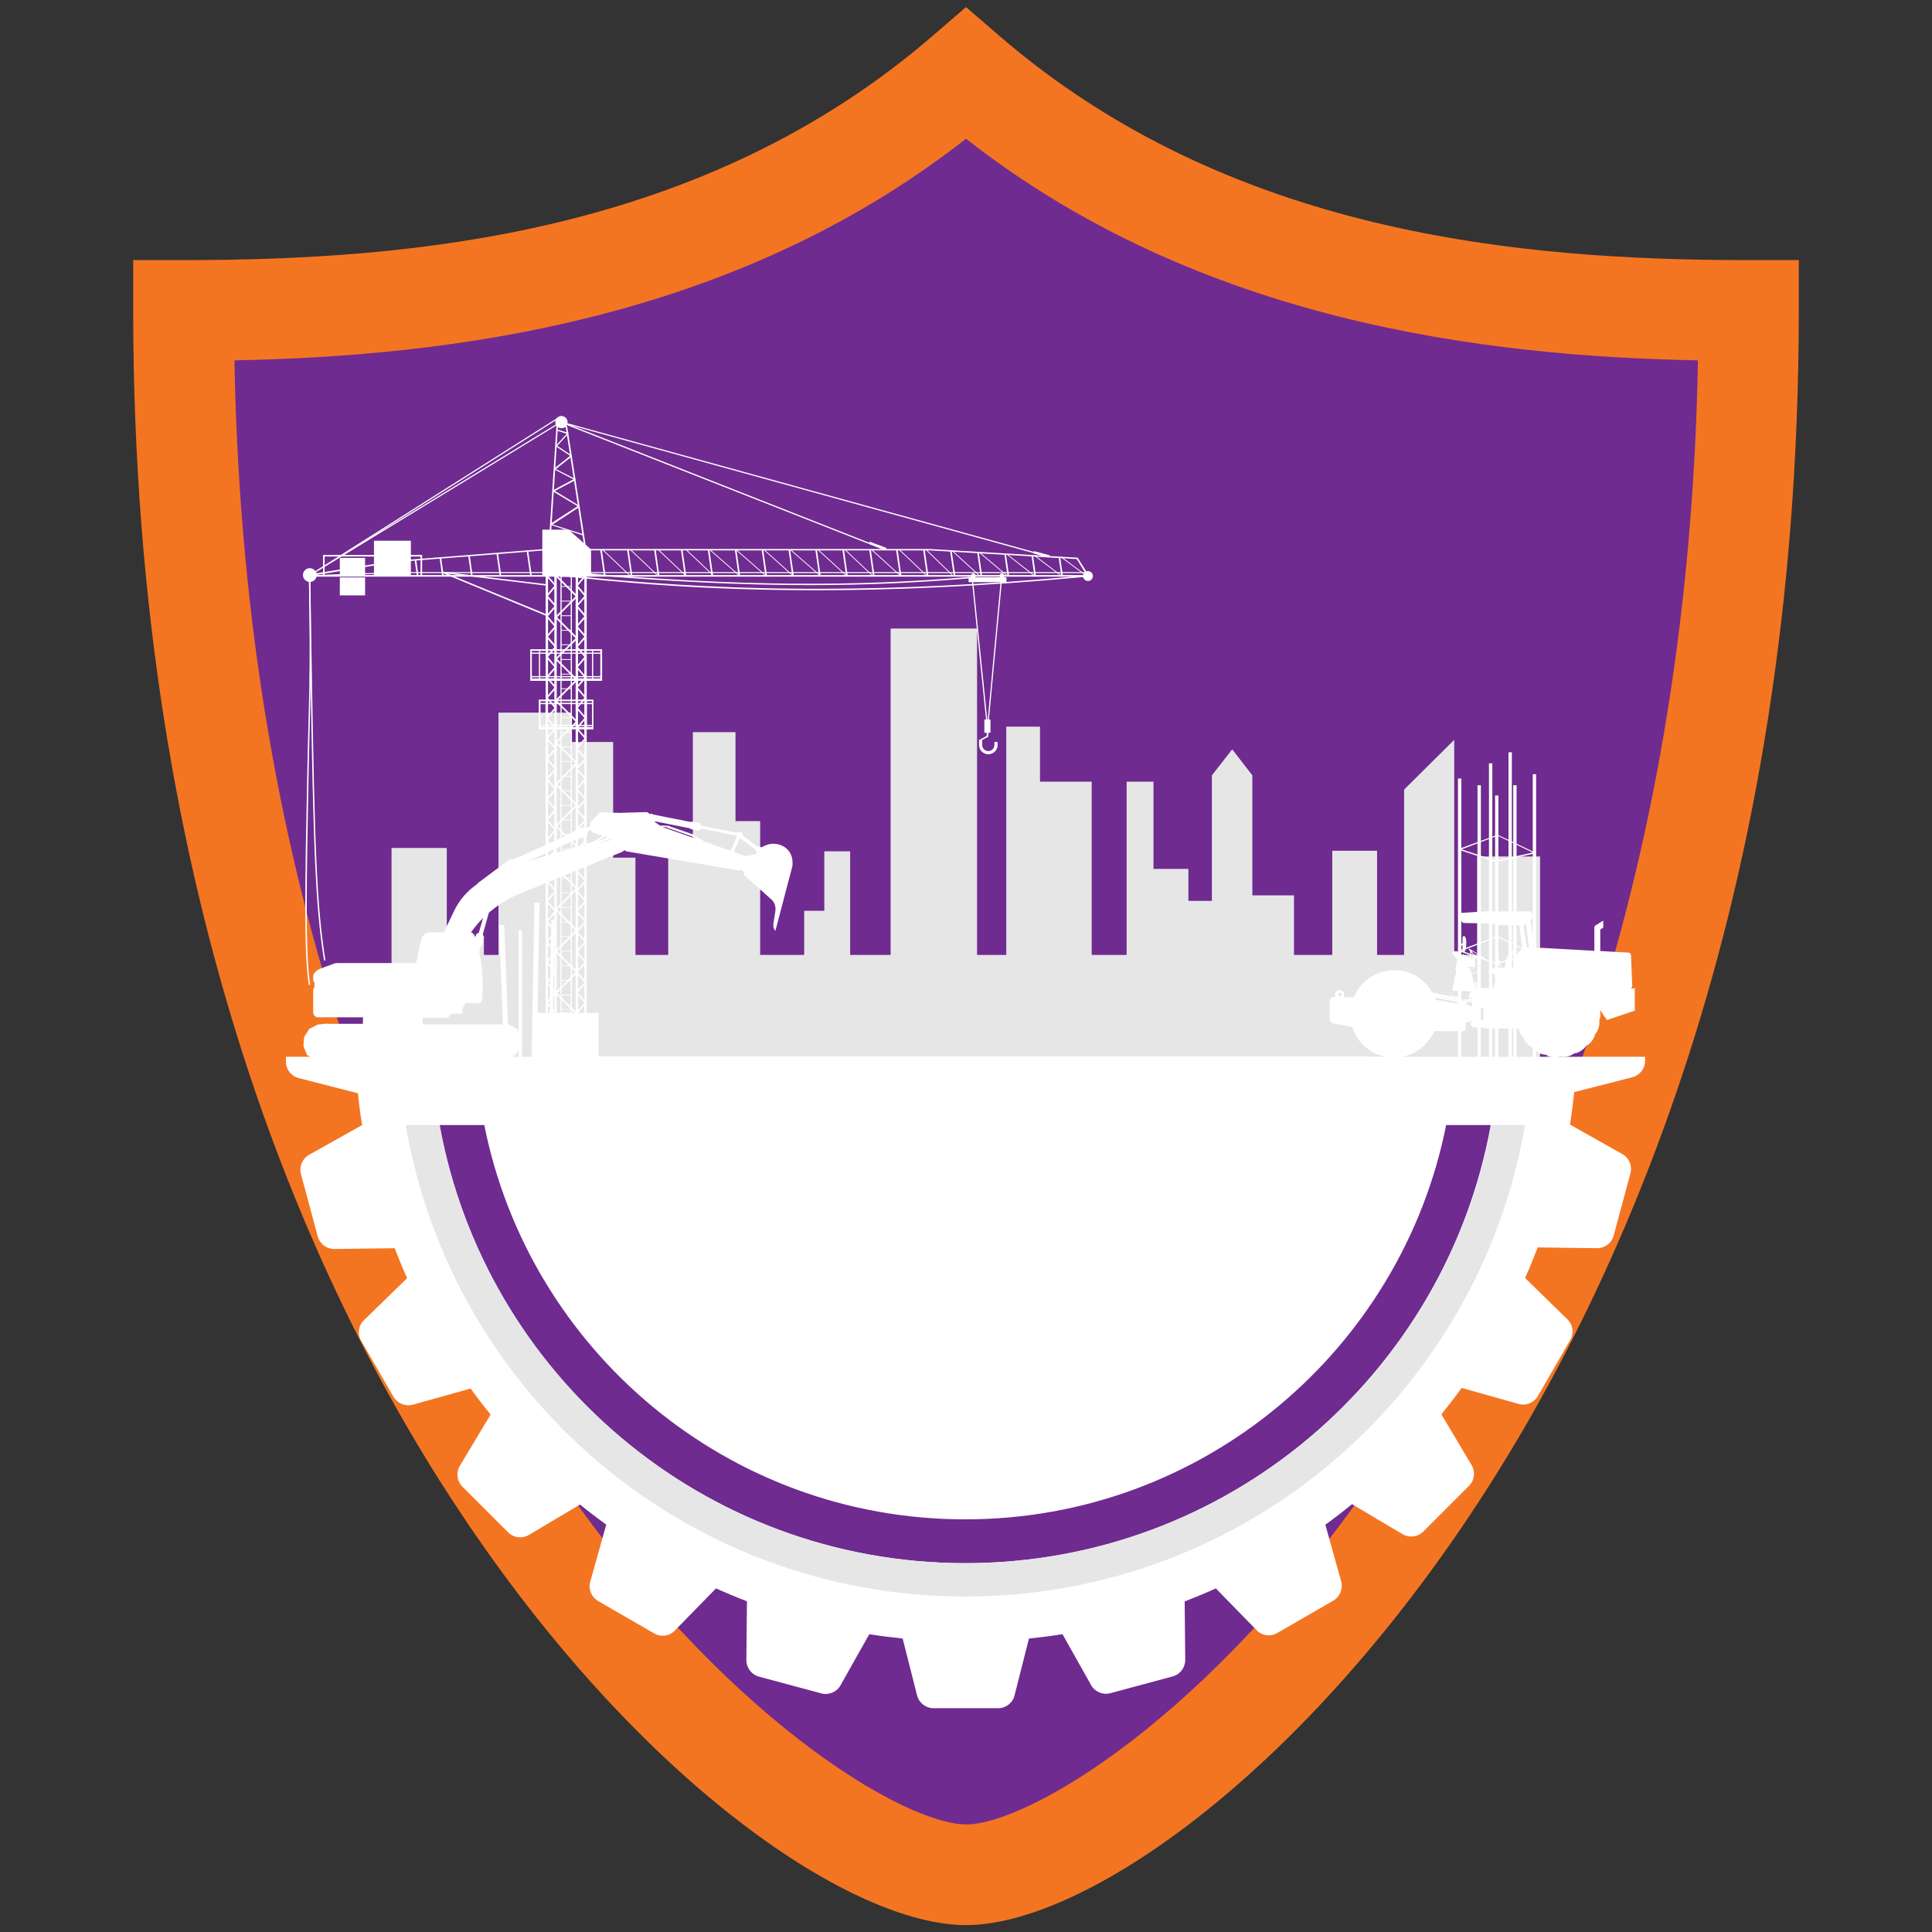 <?xml version="1.0" encoding="utf-8"?>
<!-- Generator: Adobe Illustrator 25.0.1, SVG Export Plug-In . SVG Version: 6.00 Build 0)  -->
<svg version="1.1" id="Layer_1" xmlns="http://www.w3.org/2000/svg" xmlns:xlink="http://www.w3.org/1999/xlink" x="0px" y="0px"
	 viewBox="0 0 979 979" style="enable-background:new 0 0 979 979;" xml:space="preserve">
<rect x="0" y="0" width="979" height="979" fill="#333333" stroke="none"/>
<style type="text/css">
	.st0{fill:#F47521;}
	.st1{fill:#E6E6E6;}
	.st2{fill:#FFFFFF;}
</style>
<g>
	<g>
		<defs>
			<path id="SVGID_1_" d="M489.5,37.2c-125,108-284.3,120.1-396.5,120.1C93,701.4,401.1,950,489.5,950
				C577.9,950,886,701.4,886,157.3C773.8,157.3,614.4,145.3,489.5,37.2z"/>
		</defs>
		<use xlink:href="#SVGID_1_"  style="overflow:visible;fill:#6F2B90;"/>
		<clipPath id="SVGID_2_">
			<use xlink:href="#SVGID_1_"  style="overflow:visible;"/>
		</clipPath>
	</g>
	<path class="st0" d="M489.5,975.5c-57.1,0-162.1-69.9-252.5-203.5C159.6,657.7,67.5,458.3,67.5,157.3v-25.5H93
		c115.5,0,263.1-12.9,379.8-113.8l16.7-14.4l16.7,14.4C622.9,118.8,770.5,131.8,886,131.8h25.5v25.5c0,301-92.2,500.4-169.5,614.7
		C651.6,905.6,546.6,975.5,489.5,975.5z M118.8,182.6c4.9,274,89.3,455.6,160.5,560.8c86.6,128,179.7,181.1,210.3,181.1
		c30.6,0,123.7-53.1,210.3-181.1c71.1-105.1,155.6-286.8,160.5-560.8C752.3,180.5,608,163.2,489.5,70.3
		C371,163.2,226.7,180.5,118.8,182.6z"/>
	<g>
		<g>
			<polygon class="st1" points="198.4,429.7 226.4,429.7 226.4,474.9 245.2,474.9 245.2,483.9 252.6,483.9 252.6,361.1 289.6,361.1 
				289.6,376 310.7,376 310.7,434.6 322,434.6 322,483.9 338.6,483.9 338.6,431.4 351.1,431.4 351.1,371 372.7,371 372.7,416.1 
				385.2,416.1 385.2,483.9 407.5,483.9 407.5,461.5 417.7,461.5 417.7,431.4 430.8,431.4 430.8,483.9 451.3,483.9 451.3,318.5 
				495.1,318.5 495.1,483.9 509.9,483.9 509.9,368.2 527,368.2 527,396.1 553.2,396.1 553.2,483.9 570.9,483.9 570.9,396.1 
				584.5,396.1 584.5,440.3 602.2,440.3 602.2,456.5 614.1,456.5 614.1,392.9 624.4,379.7 634.6,392.9 634.6,453.7 655.7,453.7 
				655.7,483.9 675.1,483.9 675.1,431.1 697.8,431.1 697.8,483.9 711.5,483.9 711.5,400.1 736.9,374.9 736.9,483.9 748.5,483.9 
				748.5,434 780.4,434 780.4,535.7 198.4,535.7 			"/>
			<g>
				<g>
					<polygon class="st2" points="258.5,546.6 255.5,468.7 252.9,468.8 255.9,546.6 					"/>
				</g>
				<g>
					<polygon class="st2" points="271.8,546.6 273.4,457.5 270.8,457.4 269.2,546.6 					"/>
				</g>
				<g>
					<rect x="262.8" y="471.4" class="st2" width="1.7" height="75.2"/>
				</g>
				<g>
					<polygon class="st2" points="279.6,546.6 281.1,466.1 279.4,466.1 277.9,546.6 					"/>
				</g>
			</g>
			<g>
				<g>
					<rect x="738.8" y="394.5" class="st2" width="1.7" height="148.6"/>
				</g>
				<g>
					<rect x="748.7" y="397.9" class="st2" width="1.7" height="145.2"/>
				</g>
				<g>
					<rect x="757.6" y="403.1" class="st2" width="1.7" height="140"/>
				</g>
				<g>
					<rect x="766.8" y="397.9" class="st2" width="1.7" height="145.2"/>
				</g>
				<g>
					<rect x="776.7" y="392.3" class="st2" width="1.7" height="150.8"/>
				</g>
				<g>
					<rect x="754.5" y="386.8" class="st2" width="1.7" height="156.3"/>
				</g>
				<g>
					<rect x="764.4" y="381.2" class="st2" width="1.7" height="161.8"/>
				</g>
				<g>
					<path class="st2" d="M758,436.8l-19.4-6.4l20.3-7.4l19.6,9.3L758,436.8z M740.6,430.4l17.5,5.7l18.6-4.1l-17.8-8.5L740.6,430.4
						z"/>
				</g>
				<g>
					<path class="st2" d="M758.1,488.5l-19.4-6.7l20.2-7.5l19.7,9.5L758.1,488.5z M740.6,481.8l17.5,6l18.6-4.3l-17.9-8.6
						L740.6,481.8z"/>
				</g>
			</g>
			<path class="st2" d="M828.1,500.9h-0.5h0h-1.1l0.3-0.5l0.2-0.3c0.1-0.1,0.1-0.2,0.1-0.3l-0.6-15.6c0-0.1,0-0.3-0.1-0.4
				c0,0,0,0,0,0c0,0,0,0,0-0.1h0l0,0c0,0,0,0,0,0c0,0,0-0.1,0-0.1c0-0.1-0.1-0.1-0.1-0.2c0,0-0.1-0.1-0.1-0.1c0-0.1-0.1-0.1-0.1-0.1
				c0,0-0.1-0.1-0.1-0.1c0,0-0.1-0.1-0.1-0.1c0,0-0.1,0-0.1-0.1c0,0-0.1-0.1-0.1-0.1c0,0-0.1,0-0.1,0c-0.1,0-0.1,0-0.2-0.1
				c0,0-0.1,0-0.1,0c-0.1,0-0.2,0-0.3,0l-14.1-0.8v-10.9l1.1-0.7l0.4-0.2v-3.6l-4,2.5c-0.3,0.2-0.5,0.6-0.5,1v11.8l-26.8-1.5l0,0
				h-0.2h-0.4h-2.9l-2-13.9c0.6-0.5,1-1,1.1-1.3v-1.7h0c0-0.1,0-0.2,0-0.2c0-0.1-0.1-0.1-0.1-0.2l-1-1c-0.1-0.1-0.3-0.2-0.4-0.2
				h-22.4h0l-12.5,0.8c-0.1,0-0.2,0.1-0.3,0.1c0,0-0.1,0-0.1,0c-0.1,0-0.1,0.1-0.2,0.1c0,0,0,0-0.1,0c-0.1,0-0.1,0.1-0.2,0.1h0
				c-0.3,0.3-0.3,0.6-0.3,0.6l0.6,1.9c0.1,0.3,0.2,0.5,0.4,0.7l0.8,1l0,0l0.2,0.3c0.1,0.2,0.4,0.3,0.6,0.3l14.9,0.3
				c0.1,0,0.4,0,0.6,0.1l1.1,0.5c0.2,0.1,0.5,0.2,0.8,0.2h10.7l1.6,11.8L769,483l-2.3,7.3l-0.7,0c-0.1,0-0.1,0-0.2,0h-0.8
				c0.4-0.4,0.4-1,0.1-1.5c0.8-1.5,1.4-5.9,1.7-7.1c0,0,0,0,0,0c0-0.1,0-0.1,0-0.1c0,0-0.1,0-0.1,0l-0.3,0.2c0,0,0,0,0,0
				c-1.2,0.5-2.2,2-3,4.1c-0.5,1.3-0.7,2.7-0.6,3.7l-0.7,0.8h-1.6l-0.5-2c0.1,0,0.1-0.1,0.1-0.1l0,0l0,0l-0.2-0.8c0-0.2,0-0.4,0-0.5
				c0.1-0.1,0.1-0.3,0.1-0.4c-0.1-0.3-0.4-0.5-0.8-0.5c-0.3,0.1-0.5,0.4-0.5,0.8c0,0.1,0.1,0.1,0.1,0.2c0,0.1,0.1,0.1,0.2,0.2
				c0.2,0.1,0.2,0.3,0.3,0.5l0.2,0.8l0,0l0,0c0,0,0,0.1,0.1,0.1c0,0,0,0,0.1,0l0.4,1.9h-4.3c-0.1,0-0.2,0-0.3,0c0,0-0.1,0-0.1,0
				c-0.1,0-0.1,0-0.2,0c0,0-0.1,0-0.1,0c0,0-0.1,0-0.1,0.1c0,0-0.1,0-0.1,0.1c0,0-0.1,0-0.1,0.1c0,0-0.1,0.1-0.1,0.1
				c0,0,0,0-0.1,0.1c0,0-0.1,0.1-0.1,0.1c0,0,0,0,0,0.1c0,0.1-0.1,0.1-0.1,0.2c0,0,0,0,0,0c0,0.1-0.1,0.3-0.1,0.4c0,0.1,0,0.1,0,0.2
				c0.1,0.7,0.6,1.2,1.3,1.2h1.6v0.4c0,0,0,0.1,0,0.1l0.7,2.5l-1.2,4.4h-7.8l-0.7-0.3l-0.7-0.3l1.4-0.8c0.5-0.3,0.8-0.8,0.7-1.3
				l0-0.2c0.3-0.3,0.5-0.8,0.5-1.3l-0.3-4.9c0-0.8-0.7-1.3-1.4-1.3c-0.2,0-0.3,0-0.5,0.1l-2.6,0.9l-0.1-0.3l-1.5-0.7l0.1-0.3h3.7v-3
				l-0.4-0.2l0.9-1.5l3.7,0.5l0.3,0.2c0.1,0.1,0.3,0,0.4-0.1l0-0.1c0.1-0.1,0-0.3-0.1-0.4l-7.6-4.6c-0.1-0.1-0.3,0-0.4,0.1l0,0.1
				c-0.1,0.1,0,0.3,0.1,0.4l0.3,0.2l0.3,0.5c0,0,0,0,0,0c0,0,0,0.1,0,0.1c0,0.6,0.1,1.2,0,1.9l-0.2,1.4l-3.4-1.9
				c-0.1-0.1-0.3,0-0.4,0.1l-1.3,1.9l0.1-0.2l-0.3-0.4c-0.1-0.1-0.1-0.3-0.2-0.4l0.8-0.6c0,0,0,0,0,0l0,0c0.1-0.1,0.1-0.2,0.1-0.3
				l-0.3-1.1c0-0.1-0.1-0.1-0.1-0.2l1-3.5h0.3v3.3c0,0,1,1.6,1.7-1.6c0,0,0.8-5.3-0.7-6.2c-0.2-0.1-0.4-0.1-0.5,0
				c-0.2,0.1-0.5,0.4-0.5,0.8v2.8h-0.4v0.2h0.1c0.1,0,0.3,0.1,0.3,0.3c0,0.1-0.1,0.2-0.2,0.3l0,0c0.1,0,0.1-0.1,0.2-0.2c0,0,0,0,0,0
				c0,0,0,0,0-0.1c0-0.1-0.1-0.3-0.3-0.3c-0.1,0-0.3,0.1-0.3,0.3c0,0,0,0,0,0c0,0,0,0,0,0c0,0,0,0.1,0,0.1l-1.1,3.7h-0.6h-0.2
				l-0.1-0.2c-0.1-0.1-0.2-0.1-0.3-0.1l-1.9,0.1l-0.4,0.3c0,0,0,0-0.1,0.1v0l0,0c0,0.1-0.1,0.1,0,0.2c0,0,0,0,0,0c0,0,0,0.1,0,0.1
				l1.8,2.6c0,0,0.1,0.1,0.1,0.1l0,0c0,0,0.1,0,0.1,0l0,0v0c0,0,0,0,0.1,0c0,0,0,0,0,0c0,0,0,0,0,0c0,0,0,0,0,0c0.1,0,0.1,0,0.1-0.1
				l0.9-1.3l-0.9,1.2l0.4,0.9l-0.9,4.7c0,0.1,0.1,0.3,0.2,0.3l0.1,0l0.2,0c0.1,0,0.1,0,0.1,0l-2.3,10.9l9.4,0.2l0,0l-1,2.9l0.6,0.3
				c0,0-0.1,0.2-0.1,0.3c-0.5,0.8-2.6,0.9-5.3,0.7c-0.2,0-0.4-0.1-0.6-0.1v-0.6V505H737v-0.6v-0.1h-1.8v0.1v0.5
				c-0.3-0.1-0.6-0.1-0.9-0.2c0,0,0,0,0,0c-0.6-0.1-1.3-0.3-1.9-0.4c-0.1,0-0.1,0-0.2,0c-0.3-0.1-0.5-0.1-0.8-0.2
				c-0.1,0-0.1,0-0.2,0c-0.6-0.1-1.2-0.3-1.7-0.4c-0.1,0-0.1,0-0.2,0c-0.2-0.1-0.4-0.1-0.7-0.2c-0.1,0-0.1,0-0.2,0
				c-0.3-0.1-0.5-0.1-0.8-0.2c-0.6-0.1-1.2-0.3-1.8-0.4c-3.8-6.7-11-11.3-19.3-11.3c-9.2,0-17.1,5.6-20.5,13.7h-4.8l-0.1-1.5
				c0-0.4-0.2-0.8-0.4-1.2c0,0,0,0,0,0c0,0,0,0,0,0c0,0-0.1-0.1-0.1-0.1c-0.1-0.1-0.1-0.1-0.2-0.2c0,0-0.1-0.1-0.1-0.1
				c-0.1-0.1-0.2-0.1-0.3-0.2c0,0-0.1,0-0.1-0.1c-0.1,0-0.2-0.1-0.3-0.1c0,0,0,0-0.1,0c-0.1,0-0.2-0.1-0.4-0.1c0,0-0.1,0-0.1,0
				c-0.1,0-0.3,0-0.4,0c-1.2,0.1-2.2,1.2-2.1,2.4l0.1,1.1h-0.6c-0.8,0-1.4,0.4-1.8,1c-0.2,0.3-0.4,0.8-0.4,1.2v0.6v6.2v2.3
				c0,1.1,0.7,2,1.8,2.1l9.6,1.8c2.8,9,11.2,15.5,21.2,15.5c9.1,0,16.9-5.5,20.4-13.4h11.9c0,0,0.1,0,0.1,0l0,0l1,0c0,0,0,0,0,0
				l1.9,0c0.3,0,0.6-0.2,0.8-0.4l0,0c0,0,0.1-0.1,0.1-0.2c0,0,0,0,0,0c0-0.1,0-0.1,0.1-0.2c0,0,0,0,0,0c0-0.1,0-0.1,0-0.2v-3.5h1.3
				v-0.4h0.6h0.5c0.1-0.2,0.4-0.4,0.6-0.4h0.3c-0.5,0.3-0.8,0.9-0.8,1.5c0,1,0.9,1.9,1.9,1.9h4.5v0.5h17.8c0.6,2.3,1.6,3.7,2.5,4.6
				c0.2,0.3,0.4,0.6,0.6,0.9c0,0,0,0,0,0s-0.2-0.1-0.2,0c1.4,2.6,3.2,3.9,4.5,4.5c0.3,0.2,0.6,0.4,0.9,0.6c0,0-0.1,0-0.1,0
				s-0.2,0-0.2,0.1l0,0c2.2,2,4.3,2.6,5.8,2.7c0.3,0.1,0.7,0.2,1,0.3c0,0,0,0,0,0s-0.2,0-0.2,0.2c2.8,1.1,5,0.9,6.4,0.5
				c0.4,0,0.7,0,1.1-0.1c0,0-0.1,0-0.1,0s-0.1,0.1-0.1,0.2v0l0,0c3,0.1,5-0.8,6.2-1.7c0.3-0.1,0.7-0.3,1-0.4c0,0,0,0,0,0
				s-0.1,0.1,0,0.2c2.8-0.9,4.4-2.5,5.2-3.7c0.3-0.2,0.5-0.5,0.8-0.7c0,0,0,0,0,0s0,0.2,0.1,0.2c2.3-1.8,3.3-3.8,3.6-5.2
				c0.2-0.3,0.3-0.6,0.5-1c0,0,0,0,0,0s0,0.2,0.1,0.2c1.6-2.5,1.8-4.7,1.6-6.2c0-0.4,0.1-0.7,0.1-1.1c0,0,0,0.1,0,0.1
				s0.1,0.2,0.2,0.1c0.4-1.9,0.3-3.5,0-4.7l3.6,5.2l0.9-0.3l0.5-0.2l0,0l12.7-4.3l0,0v-11.6H828.1z M746,482l4.6,2.8l-2-0.3
				c-0.2-0.2-0.5-0.4-0.8-0.5c-0.3-0.2-0.6-0.3-0.9-0.4l-1-1.4C746,482.1,746,482,746,482z M745.4,483.7c0.1-0.4,0.2-0.7,0.3-1.1
				l0.4,0.6h0l0.7,1l-0.9,1.5l0.4,0.2l-1.1-0.6l-0.1,0L745.4,483.7z M739.2,485.7l-0.5-0.7c-0.1-0.2-0.1-0.4,0.1-0.5l0.3-0.2
				c0,0.1,0.1,0.2,0.1,0.2l0.4,0.6L739.2,485.7z M678.9,504.8c-0.3,0-0.6-0.2-0.8-0.4c0-0.1-0.1-0.2-0.1-0.3c0-0.5,0.4-1,1-1
				c0.1,0,0.2,0,0.2,0c0.1,0,0.1,0,0.2,0.1c0,0,0,0,0,0c0.1,0.1,0.2,0.2,0.3,0.3c0,0,0,0,0,0c0,0.1,0.1,0.2,0.1,0.3
				C679.9,504.4,679.5,504.8,678.9,504.8z M748.5,498.5l-1.4,0.8l-0.1-0.4l2-1.2C748.9,498,748.8,498.3,748.5,498.5z M746.8,498.3
				l-1-4.7l2-0.7c0.1,0,0.2,0,0.2,0c0.4,0,0.7,0.3,0.7,0.7l0.2,3.5c-0.1,0.1-0.1,0.1-0.2,0.2L746.8,498.3z M747.9,490.5
				c0.1,0,0.2,0,0.3,0c0.4,0,0.8,0.3,0.8,0.8l0.1,1.9c-0.2-0.4-0.6-0.7-1.1-0.7c-0.1,0-0.3,0-0.4,0.1l-2,0.7l-0.4-1.7L747.9,490.5z
				 M745.5,505.2l-0.6-0.3l-0.1-0.1l1.2,0.7c0,0.1,0,0.1-0.1,0.2c0,0-0.1,0.1-0.1,0.1c0,0,0,0,0,0c0,0-0.1,0.1-0.2,0.1c0,0,0,0,0,0
				c-0.1,0-0.1,0.1-0.2,0.1c-0.1,0-0.2,0.1-0.3,0.1c0,0,0,0,0,0c-0.1,0-0.2,0-0.3,0.1c0,0,0,0,0,0c-0.1,0-0.2,0-0.3,0
				C745.1,506,745.4,505.7,745.5,505.2z M735.3,505c0,0,0.1,0,0.1,0C735.3,505.1,735.3,505,735.3,505c-0.1,0-0.1,0-0.2,0
				c0,0,0,0,0,0C735.2,505,735.2,505,735.3,505z M736.7,508.2l-9.1-1.5c-0.1-0.4-0.3-0.7-0.4-1.1c0.2,0,0.4,0.1,0.6,0.1
				c3.3,0.6,6.3,1.2,8.9,1.6V508.2z M736.7,506.5c-3-0.5-6.2-1.1-8.7-1.6c-0.4-0.1-0.8-0.2-1.1-0.2c0,0,0-0.1-0.1-0.1
				c3.7,0.7,7.1,1.3,9.9,1.7V506.5z M736.7,505.3c-0.4-0.1-0.8-0.2-1.2-0.2v-0.4h1.2V505.3z M738.4,508.5l-1.5-0.2v-0.9
				c0.5,0.1,1,0.1,1.5,0.2V508.5z M738.4,506.8c-0.5-0.1-1-0.1-1.5-0.2v-0.2c0.5,0.1,0.9,0.1,1.3,0.2c0,0,0.1,0,0.1,0V506.8z
				 M738.4,505.6c-0.1,0-0.2,0-0.3,0c0,0-0.1,0-0.1,0c-0.3-0.1-0.6-0.1-0.9-0.2v-0.1h1.2V505.6z M739.3,508.2
				c-0.2,0.1-0.4,0.2-0.6,0.3l0,0c0,0,0,0,0,0v-0.9c0.7,0.1,1.4,0.2,2,0.2L739.3,508.2z M738.7,506.8v-0.2c0,0,0,0,0,0
				c0.5,0.1,0.9,0.1,1.3,0.2c0.1,0,0.1,0,0.2,0c1.3,0.2,2.4,0.3,3.4,0.3c0.9,0,1.6-0.1,2.1-0.3c0,0,0,0,0,0v0c0,0,0,0.1,0,0.1v0.2
				C744.2,507.4,741.6,507.2,738.7,506.8z M745.9,510c-0.3,0-0.5-0.2-0.6-0.4h-0.5h-0.6v-0.5h-1.3v-0.5c0-0.1,0-0.1,0-0.2
				c0,0,0-0.1,0-0.1c0,0,0,0,0-0.1c0,0,0,0,0,0c0-0.1-0.1-0.1-0.1-0.2c0.3,0,0.7,0,1,0c0.8,0,1.5-0.1,2-0.2v0.3v0.1
				c0,0.2,0.2,0.4,0.4,0.5l-0.2,0.2c-0.2,0.3-0.2,0.7,0.1,0.9l0.2,0.2H745.9z M746.7,506.4h-0.4c0.2-0.2,0.3-0.3,0.4-0.6l-0.5-0.3v0
				l-0.1-0.1l0.9,0.5C746.9,506.1,746.8,506.3,746.7,506.4z M747.6,506.4C747.7,506.4,747.7,506.4,747.6,506.4L747,506l0.5,0.3l0,0
				L747.6,506.4L747.6,506.4z M751.7,517H749c0,0,0,0,0,0v-3.8v-3l1.1-0.5l0.7,1c0.1,0.1,0.2,0.2,0.4,0.3c0,0,0.1,0,0.1,0l0.4,0.1
				V517z M774.1,480.1h-0.4l-1.6-11.3h0.2c0.1,0,0.2,0,0.3-0.1c0.1-0.1,0.3-0.3,0.6-0.5l1.6,11.9H774.1z"/>
			<path class="st2" d="M390.2,427.7c-0.3,0-0.5,0.1-0.8,0.2c-0.5,0.1-1.1,0.3-1.6,0.5c-0.6,0.3-1.3,0.6-1.9,1c0,0,0,0,0,0
				c-0.3-0.2-0.7-0.3-1.1-0.3c-0.5,0-0.9-0.1-1.3-0.4l-6.5-4.9c-0.2-0.1-0.3-0.3-0.4-0.4c-0.1-0.1-0.1-0.2-0.2-0.3c0,0,0,0,0,0
				c0-0.1-0.1-0.2-0.1-0.4c0,0,0,0,0,0l0,0c0,0,0,0,0,0c-0.1-0.6-0.6-1.1-1.2-1.2c-0.1,0-0.1,0-0.2,0c0,0,0,0-0.1,0
				c-0.5-0.1-1.1,0.1-1.5,0.5l-18-3.6l0-0.2c0,0,0-0.1,0-0.1c0,0,0,0,0,0c0-0.1-0.1-0.2-0.2-0.2l-0.1,0l0,0h0l0-0.1l0,0l0-0.1
				l-0.3-0.1l0-0.1c0,0,0,0,0,0c0-0.1,0-0.1,0-0.2c0,0,0,0,0,0c0-0.1-0.1-0.1-0.2-0.2l-4-0.8l0,0l-0.1,0l0,0c0,0,0,0,0,0l-0.2,0.1
				c-0.1,0.1-0.2,0.1-0.3,0.1l-19.2-3.8l0-0.1c0-0.1,0-0.2-0.1-0.2l-0.7-0.1c-0.1,0-0.2,0-0.2,0.1l0,0.1l-0.7-0.1
				c-0.3-0.6-0.9-0.9-1.6-0.9l-13.3,0.4l-10-0.3l-4.5,4.6c-0.6,0.7-0.6,1.6-0.3,2.4l-2.7,1.3l-0.1-0.3l0,0c0,0-0.1-0.1-0.1-0.1
				c0,0,0,0,0,0c-0.1-0.1-0.2-0.1-0.3,0l-0.1,0l-0.1-0.2l-0.3,0.1l-0.1-0.1c0-0.1-0.1-0.1-0.1-0.1c0,0,0,0,0,0
				c-0.1-0.1-0.2-0.1-0.3,0l-4.4,2h0l-0.1,0l0,0l0,0l0,0c0,0,0,0,0,0.1l-0.1,0.3c0,0.1-0.1,0.2-0.3,0.3l-28.4,12.9l0-0.1
				c0-0.1-0.1-0.1-0.2-0.1l-0.8,0.4c-0.1,0-0.1,0.1-0.1,0.2l0,0.1l-0.3,0.1l0,0l-0.4,0.2c-0.7-0.3-1.5-0.3-2.2,0.2l-16.1,12l0.5-0.1
				c-5.2,3.5-9.5,8.3-12.2,14.1l-5.1,10.6h-7c-2.2,0-4,1.6-4.4,3.7l-2.7,11.9h-40.1c-0.4,0-0.8,0.1-1.2,0.2l-6.8,2.5
				c-0.4,0.2-0.8,0.3-1.2,0.5c-1.1,0.6-1.6,1.2-1.9,1.5c0,0,0,0-0.1,0c-0.1,0.1-0.1,0.2-0.1,0.2l0,0l0,0l0,0c0,0,0,0,0,0
				c-0.4,0.5-0.7,1.1-0.7,1.8v1.7v0.5v0.2c0.1,0.1,0.2,0.1,0.2,0.2c0,0,0.1,0.1,0.1,0.1c0,0,0.1,0.1,0.1,0.1c0,0,0.1,0.1,0.1,0.1
				c0,0.1,0.1,0.1,0.1,0.2c0,0,0,0.1,0,0.1c0,0.1,0,0.2,0,0.3v1.8c0,0.1,0,0.2,0,0.3c0,0,0,0.1,0,0.1c0,0.1,0,0.1-0.1,0.2
				c0,0-0.1,0.1-0.1,0.1c0,0-0.1,0.1-0.1,0.1c0,0-0.1,0.1-0.1,0.1c-0.1,0.1-0.1,0.1-0.2,0.2v0.2v10v1.7c0,0.3,0,0.5,0.1,0.7h0
				c0,0.1,0,0.1,0.1,0.2c0,0.1,0,0.1,0.1,0.2c0,0.1,0.1,0.2,0.1,0.3c0,0,0.1,0.1,0.1,0.1c0.1,0.1,0.2,0.2,0.3,0.3
				c0,0,0.1,0.1,0.1,0.1c0.1,0.1,0.1,0.1,0.2,0.2c0.1,0,0.1,0.1,0.2,0.1c0.1,0.1,0.2,0.1,0.3,0.1c0.1,0,0.1,0.1,0.2,0.1
				c0.1,0,0.2,0.1,0.3,0.1c0.1,0,0.1,0,0.2,0c0.2,0,0.3,0,0.5,0h1.4H183h0.5h0.5c-0.1,0.4-0.1,0.7-0.1,1.1v1.1v1.1h-0.2h-0.4
				c0,0-0.1,0-0.1,0c0,0,0,0,0,0c0,0-0.1,0-0.1,0c-0.1,0-0.1,0-0.2,0h-3.4h-0.2h-0.4c0,0-0.1,0-0.1,0c0,0,0,0,0,0c0,0-0.1,0-0.1,0
				c-0.1,0-0.1,0-0.2,0H175h-0.2h-0.4c0,0-0.1,0-0.1,0c0,0,0,0,0,0c0,0-0.1,0-0.1,0c-0.1,0-0.1,0-0.2,0h-3.4h-0.2h-0.4
				c0,0-0.1,0-0.1,0c0,0,0,0,0,0c0,0-0.1,0-0.1,0c-0.1,0-0.1,0-0.2,0h-3.4h-0.2h-0.2c-0.1,0-0.2,0-0.2-0.1c0,0-0.1,0-0.1,0
				c-0.1,0-0.1,0-0.2,0l-3.4,0.4l0,0l-0.2,0l-0.4,0c-0.1,0-0.2,0-0.3,0.1c0,0-0.1,0-0.1,0c0,0,0,0-0.1,0.1c-0.1,0-0.1,0-0.2,0.1
				l-0.8,0.4l-2.2,1.1l0,0l-0.1,0.1l-0.3,0.2c-0.2,0-0.4,0.1-0.5,0.2c0,0,0,0.1,0,0.1c-0.1,0-0.1,0.1-0.2,0.2l-1.9,3l-0.2,0.3
				c0,0,0,0.1,0,0.1c-0.1,0.1-0.2,0.2-0.2,0.4c0,0,0,0.1,0,0.1c0,0.1-0.1,0.1-0.1,0.2l-0.3,3.4l0,0l0,0.2l0,0.4c0,0,0,0,0,0
				c0,0.1-0.1,0.3,0,0.4c0,0,0,0,0.1,0.1c0,0.1,0,0.1,0,0.2l1.4,3.3l0.1,0.3c0,0.2,0.1,0.4,0.2,0.6c0,0,0.1,0,0.1,0
				c0,0.1,0.1,0.1,0.2,0.1l2.9,1.7l0,0l0.1,0.1l0.3,0.2c0,0,0,0,0,0c0.1,0.1,0.3,0.2,0.4,0.3c0,0,0.1,0,0.1,0c0.1,0,0.1,0,0.2,0
				l3.9,0c0.1,0,0.1,0,0.2,0c0.1,0,0.1,0,0.2,0h3.4h0.2h0.4c0,0,0.1,0,0.1,0c0,0,0,0,0,0c0,0,0.1,0,0.1,0c0.1,0,0.1,0,0.2,0h3.4h0.2
				h0.4c0,0,0.1,0,0.1,0c0,0,0,0,0,0c0,0,0.1,0,0.1,0c0.1,0,0.1,0,0.2,0h3.4h0.2h0.4c0,0,0.1,0,0.1,0c0,0,0,0,0,0c0,0,0.1,0,0.1,0
				c0.1,0,0.1,0,0.2,0h3.4h0.2h0.4c0,0,0.1,0,0.1,0c0,0,0,0,0,0c0,0,0.1,0,0.1,0c0.1,0,0.1,0,0.2,0h3.4h0.2h0.4c0,0,0.1,0,0.1,0
				c0,0,0,0,0,0c0,0,0.1,0,0.1,0c0.1,0,0.1,0,0.2,0h3.4h0.2h0.4c0,0,0.1,0,0.1,0c0,0,0,0,0,0c0,0,0.1,0,0.1,0c0.1,0,0.1,0,0.2,0h3.4
				h0.2h0.4c0,0,0.1,0,0.1,0c0,0,0,0,0,0c0,0,0.1,0,0.1,0c0.1,0,0.1,0,0.2,0h3.4h0.2h0.4c0,0,0.1,0,0.1,0c0,0,0,0,0,0
				c0,0,0.1,0,0.1,0c0.1,0,0.1,0,0.2,0h3.4h0.2h0.4c0,0,0.1,0,0.1,0c0,0,0,0,0,0c0,0,0.1,0,0.1,0c0.1,0,0.1,0,0.2,0h3.4h0.2h0.4
				c0,0,0.1,0,0.1,0c0,0,0,0,0,0c0,0,0.1,0,0.1,0c0.1,0,0.1,0,0.2,0h3.4h0.2h0.4c0,0,0.1,0,0.1,0c0,0,0,0,0,0c0,0,0.1,0,0.1,0
				c0.1,0,0.1,0,0.2,0h3.4h0.2h0.4c0,0,0.1,0,0.1,0c0,0,0,0,0,0c0,0,0.1,0,0.1,0c0.1,0,0.1,0,0.2,0h3.4h0.2h0.4c0,0,0.1,0,0.1,0
				c0,0,0,0,0,0c0,0,0.1,0,0.1,0c0.1,0,0.1,0,0.2,0h3.4h0.2h0.4h0c0,0,0.1,0,0.1,0c0,0,0,0,0,0c0,0,0.1,0,0.1,0c0.1,0,0.1,0,0.2,0
				h3.4h0.2h0.4c0,0,0.1,0,0.1,0c0,0,0,0,0,0c0,0,0.1,0,0.1,0c0.1,0,0.1,0,0.2,0h3.4h0.2h0.4c0,0,0.1,0,0.1,0c0,0,0,0,0,0
				c0,0,0.1,0,0.1,0c0.1,0,0.1,0,0.2,0h3.4h0.2h0.4c0,0,0.1,0,0.1,0c0,0,0,0,0,0c0,0,0.1,0,0.1,0c0.1,0,0.1,0,0.2,0h3.4h0.2h0.4
				c0.1,0,0.1,0,0.2,0c0,0,0,0,0.1,0c0,0,0.1,0,0.1,0c0.1,0,0.1,0,0.2,0h3.4h0.2h0.4c0,0,0.1,0,0.1,0c0,0,0,0,0,0c0,0,0.1,0,0.1,0
				c0.1,0,0.1,0,0.2,0h3.4h0.2h0.4c0.1,0,0.2,0,0.3-0.1c0,0,0.1,0,0.1,0l3.6-0.3l0,0l0.4,0c0.1,0,0.2-0.1,0.3-0.1c0,0,0,0-0.1,0
				c0.1,0,0.1,0,0.1,0c0,0,0,0,0.1-0.1c0.1,0,0.1,0,0.2,0l1.3-0.6c0.4-0.1,0.8-0.3,1.2-0.5c0,0,0.1-0.1,0.1-0.1l0.7-0.3l0.3-0.1
				c0.2,0,0.3-0.1,0.5-0.2c0,0,0-0.1,0-0.1c0.1,0,0.1-0.1,0.2-0.2l0.5-0.7c0,0,0,0,0,0c0.1-0.1,0.1-0.1,0.1-0.2l0.2-0.3
				c0.1,0,0.2-0.1,0.2-0.2c0.3-0.4,0.5-0.8,0.7-1.2l0.2-0.3l0.2-0.3c0,0,0-0.1,0-0.1c0.1-0.1,0.2-0.2,0.2-0.4c0,0,0-0.1,0-0.1
				c0-0.1,0.1-0.1,0.1-0.2l0.3-3.6l0-0.4c0,0,0,0,0,0c0-0.1,0.1-0.3,0-0.4c0,0,0,0-0.1-0.1c0-0.1,0-0.1,0-0.2l-1.4-3.3l-0.1-0.3
				c0-0.2-0.1-0.4-0.2-0.6c0,0-0.1,0-0.1,0c0-0.1-0.1-0.1-0.2-0.1l-3.1-1.8l-0.3-0.2c0,0,0,0,0,0c-0.1-0.1-0.3-0.2-0.4-0.3
				c0,0-0.1,0-0.1,0c-0.1,0-0.1,0-0.2,0l-3.4,0l0,0l-0.1,0l-0.4,0c0,0-0.1,0-0.1,0c0,0-0.1,0-0.1,0c0,0-0.1,0-0.1,0
				c-0.1,0-0.1,0-0.2,0H250h-0.2h-0.4c0,0-0.1,0-0.1,0c0,0,0,0,0,0c0,0-0.1,0-0.1,0c-0.1,0-0.1,0-0.2,0h-3.4h-0.2h-0.4
				c0,0-0.1,0-0.1,0c0,0,0,0,0,0c0,0-0.1,0-0.1,0c-0.1,0-0.1,0-0.2,0h-3.4H241h-0.4c0,0-0.1,0-0.1,0c0,0,0,0,0,0c0,0-0.1,0-0.1,0
				c-0.1,0-0.1,0-0.2,0h-3.4h-0.2h-0.4c0,0-0.1,0-0.1,0c0,0,0,0,0,0c0,0-0.1,0-0.1,0c-0.1,0-0.1,0-0.2,0h-3.4h-0.2h-0.4
				c0,0-0.1,0-0.1,0c0,0,0,0,0,0c0,0-0.1,0-0.1,0c-0.1,0-0.1,0-0.2,0H228h-0.2h-0.4c0,0-0.1,0-0.1,0c0,0,0,0,0,0c0,0-0.1,0-0.1,0
				c-0.1,0-0.1,0-0.2,0h-3.4h-0.2H223c0,0-0.1,0-0.1,0c0,0,0,0,0,0c0,0-0.1,0-0.1,0c-0.1,0-0.1,0-0.2,0h-3.4H219h-0.4
				c0,0-0.1,0-0.1,0c0,0,0,0,0,0c0,0-0.1,0-0.1,0c-0.1,0-0.1,0-0.2,0h-3.4h-0.2h-0.4c0,0-0.1,0-0.1,0V518v-1.1
				c0-0.4-0.1-0.8-0.1-1.1h11.6c0.2,0,0.3,0,0.5,0c0.1,0,0.1,0,0.2,0c0.1,0,0.2-0.1,0.3-0.1c0.1,0,0.1,0,0.2-0.1
				c0.1,0,0.2-0.1,0.3-0.1c0.1,0,0.1-0.1,0.2-0.1c0.1-0.1,0.2-0.1,0.2-0.2c0,0,0.1-0.1,0.1-0.1c0.1-0.1,0.2-0.2,0.3-0.3
				c0,0,0.1-0.1,0.1-0.1c0.1-0.1,0.1-0.2,0.1-0.3c0-0.1,0.1-0.1,0.1-0.2c0-0.1,0-0.1,0.1-0.2h0c0.1-0.2,0.1-0.5,0.1-0.7
				c0,0.1,0,0.2,0,0.4h5.8l0.4-1.4v-0.4H234l0.7-1.6l0.1-0.1c0.4-0.3,0.7-0.8,0.7-1.3l0.3-0.6c0,0,0,0,0-0.1l6.4,0.2
				c1.1,0,2-0.8,2.1-1.9c0.3-3.8,0.4-7.4,0.2-11c0,0,0-0.1,0-0.1c0-1-0.1-2-0.2-3c0,0,0,0,0,0c-0.1-1-0.2-1.9-0.3-2.9
				c0-0.1,0-0.2,0-0.3c-0.1-0.9-0.2-1.8-0.4-2.7c0,0,0-0.1,0-0.1c-0.1-0.9-0.3-1.8-0.5-2.7c0-0.2-0.1-0.3-0.1-0.5
				c-0.1-0.3-0.1-0.6-0.2-0.8l0.9-3c0-0.1,0.1-0.2,0.2-0.3l0.2-0.1v0c0,0,0,0,0,0l0,0l0-0.1h0l1.2-4.1c0,0,0-0.1,0-0.1l0,0l0,0
				c0-0.1,0-0.1-0.1-0.1c0,0,0,0,0,0c0,0-0.1-0.1-0.1-0.1l-0.2-0.1l0.1-0.3l-0.1,0l0,0l0,0l0-0.1c0-0.1,0-0.2-0.1-0.3c0,0,0,0,0,0
				c0,0-0.1,0-0.1-0.1l-0.1,0l3.1-11.1c4.6-4,9.8-7.2,15.5-9.6l52.2-21.3l1-0.8l1,0.6l56.6,9.6c0.5,0.1,1,0,1.5-0.2l0,0
				c0.1,0,0.1,0,0.2,0l1.4,1c0,0.1,0,0.2-0.1,0.2c0,0,0,0,0,0.1l0,0.1c0,0,0,0.1,0,0.1c0,0.1,0,0.2,0,0.3c0,0,0,0,0,0c0,0,0,0,0,0
				c0,0.1,0,0.1,0,0.2c0,0,0,0,0,0c0,0,0,0.1,0,0.1c0,0,0,0,0,0.1c0,0,0,0,0,0c0,0,0,0,0,0c0,0.1,0,0.1,0.1,0.2c0,0,0,0,0,0.1
				c0,0,0,0.1,0,0.1c0,0,0,0,0,0c0,0,0,0,0,0c0,0,0,0.1,0.1,0.1c0,0,0,0.1,0.1,0.1c0,0.1,0.1,0.1,0.2,0.2l13.4,12
				c1.6,1.4,2.3,3.6,2,5.9l-1,6.3c-0.1,0.4-0.1,0.9,0,1.3c0,0,0,0.1,0,0.1c0,0.2,0.1,0.5,0.1,0.7c0,0,0,0,0,0
				c0.1,0.2,0.2,0.5,0.3,0.7c0,0,0,0,0,0c0.1,0.2,0.2,0.4,0.4,0.6l0,0c0,0.1,0.1,0.1,0.1,0.2c0,0,0,0,0,0c0,0,0.1,0.1,0.1,0.1
				l8.6-32.7c0.1-0.7,0.1-1.3,0.1-1.9C401.6,430.4,395.8,426.8,390.2,427.7z M161.1,491.9c0,0-0.1,0-0.1,0
				C161.1,491.9,161.1,491.9,161.1,491.9z M160.6,492.1c0,0-0.1,0-0.1,0.1C160.5,492.1,160.6,492.1,160.6,492.1z M377.7,433.7
				c-0.2,0-0.4,0-0.6,0c-0.2-0.2-0.5-0.3-0.8-0.4l-4.1-1.4l0,0l-0.4-0.1l2.8-6.2c0.1-0.2,0.2-0.3,0.3-0.5c0.4,0,0.9,0.1,1.2,0.4
				l6.5,4.9c0.4,0.3,0.6,0.7,0.7,1.1c0,0.2,0.1,0.3,0.2,0.5c0,0.1-0.1,0.2-0.2,0.3c0,0.1-0.1,0.1-0.1,0.2
				C381.4,433.3,379.4,433.6,377.7,433.7z M308,424.4l-0.7,0.2l-4.8,1.9l4.1-2.6L308,424.4z M307.6,425.7l2.2-0.5l0.3,0.2l-6.9,2.1
				L307.6,425.7z M353.9,425.4l2.3,0.8l0,0L353.9,425.4z M338.4,419.4L338.4,419.4l-0.1,0.1h0l0,0.1l0.9,0.3l0-0.1l11.2,3.9
				c0.1,0,0.2,0.1,0.2,0.1l1.7,1.1l-16.6-5.8c0.8,0,1.6,0,2.5,0.2l0.1,0L338.4,419.4z M331,416.1L331,416.1l0.2,0c0,0,0,0.1,0,0.1
				L331,416.1z M373.1,423.4C373.1,423.4,373.1,423.5,373.1,423.4c0.1,0.5,0.1,1-0.1,1.4l-2.8,6.3l-13.4-4.7l0.5,0.2l-6-3.7
				c-0.1-0.1-0.3-0.2-0.5-0.2l-11.2-3.9l0-0.1l-0.9-0.3l0,0.1h0l0,0.1l-0.1-0.1l-0.1,0c-1.5-0.2-2.8-0.2-4-0.1l-2.7-1.9
				c0.1-0.1,0.1-0.2,0.1-0.3l17.6,3.5c0.1,0,0.2,0.1,0.3,0.2l0.1,0.2l0,0c0,0,0,0,0,0l0,0l0.1,0h0l4,0.8c0,0,0.1,0,0.1,0l0,0l0,0
				c0,0,0.1,0,0.1-0.1c0,0,0,0,0,0c0,0,0.1-0.1,0.1-0.1l0-0.2l0.3,0.1l0-0.1l0,0l0,0l0.1,0c0.1,0,0.1,0,0.2,0l0,0l0,0
				c0,0,0.1,0,0.1-0.1c0,0,0,0,0,0c0,0,0-0.1,0.1-0.1l0.1-0.5L373.1,423.4z M299.4,420.5c0.2,0.7,0.7,1.2,1.4,1.5l4.5,1.6l-4.5,2.8
				c-0.1,0.1-0.2,0.1-0.3,0.1l-33.6,10.2l25.2-11.4c0.1-0.1,0.3-0.1,0.4,0l0.2,0.1c0,0,0,0,0.1,0l0,0l4.4-2c0.1,0,0.2-0.1,0.2-0.2
				c0,0,0,0,0,0c0-0.1,0-0.1,0-0.2l-0.1-0.3l0.3-0.1l0-0.1h0l0,0l0.1,0c0.1-0.1,0.2-0.2,0.2-0.3c0,0,0,0,0,0c0,0,0-0.1,0-0.1
				l-0.3-0.6L299.4,420.5z M160.1,492.4C160.1,492.3,160.2,492.3,160.1,492.4C160.1,492.3,160.1,492.4,160.1,492.4
				C160.1,492.4,160.1,492.4,160.1,492.4z M242.4,472.8c0,0-0.1,0-0.1,0c0,0,0,0,0,0c0,0-0.1,0-0.1,0l0,0l0,0c0,0-0.1,0.1-0.1,0.1
				l0,0.1l-0.2-0.1l-0.1,0.3l-0.1,0c-0.1,0-0.1,0-0.2,0c0,0,0,0,0,0c0,0-0.1,0-0.1,0.1l0,0l0,0c0,0,0,0.1-0.1,0.1l-0.4,1.6
				c0-0.1-0.1-0.2-0.1-0.3c-0.4-1-1.1-1.9-2.1-2.3c1.8-2.6,3.9-5,6.1-7.3l-2.2,7.6L242.4,472.8z"/>
			<g>
				<g>
					<g>
						<g>
							<rect x="276.5" y="290.8" class="st2" width="1.2" height="232.9"/>
						</g>
					</g>
				</g>
				<g>
					<g>
						<g>
							<rect x="296.1" y="290.8" class="st2" width="1.2" height="232.9"/>
						</g>
					</g>
				</g>
				<g>
					<g>
						<g>
							<rect x="291.7" y="290.8" class="st2" width="1.2" height="232.9"/>
						</g>
					</g>
				</g>
				<g>
					<g>
						<g>
							<rect x="280.9" y="290.8" class="st2" width="1.2" height="232.9"/>
						</g>
					</g>
				</g>
				<g>
					<g>
						<g>
							<g>
								<polygon class="st2" points="277.4,302.3 276.8,301.7 281,296.8 276.8,291.9 277.4,291.4 282.1,296.8 								"/>
							</g>
						</g>
					</g>
					<g>
						<g>
							<g>
								<polygon class="st2" points="277.4,312.6 276.8,312 281,307.1 276.8,302.3 277.4,301.7 282.1,307.1 								"/>
							</g>
						</g>
					</g>
					<g>
						<g>
							<g>
								<polygon class="st2" points="277.4,322.9 276.8,322.3 281,317.5 276.8,312.6 277.4,312 282.1,317.5 								"/>
							</g>
						</g>
					</g>
					<g>
						<g>
							<g>
								<polygon class="st2" points="277.4,333.2 276.8,332.6 281,327.8 276.8,322.9 277.4,322.3 282.1,327.8 								"/>
							</g>
						</g>
					</g>
					<g>
						<g>
							<g>
								<polygon class="st2" points="277.4,343.5 276.8,343 281,338.1 276.8,333.2 277.4,332.6 282.1,338.1 								"/>
							</g>
						</g>
					</g>
					<g>
						<g>
							<g>
								<polygon class="st2" points="277.4,353.8 276.8,353.3 281,348.4 276.8,343.5 277.4,343 282.1,348.4 								"/>
							</g>
						</g>
					</g>
					<g>
						<g>
							<g>
								<polygon class="st2" points="277.4,364.1 276.8,363.6 281,358.7 276.8,353.8 277.4,353.3 282.1,358.7 								"/>
							</g>
						</g>
					</g>
					<g>
						<g>
							<g>
								<polygon class="st2" points="277.4,374.4 276.8,373.9 281,369 276.8,364.1 277.4,363.6 282.1,369 								"/>
							</g>
						</g>
					</g>
					<g>
						<g>
							<g>
								<polygon class="st2" points="277.4,384.7 276.8,384.2 281,379.3 276.8,374.4 277.4,373.9 282.1,379.3 								"/>
							</g>
						</g>
					</g>
					<g>
						<g>
							<g>
								<polygon class="st2" points="277.4,395 276.8,394.5 281,389.6 276.8,384.7 277.4,384.2 282.1,389.6 								"/>
							</g>
						</g>
					</g>
					<g>
						<g>
							<g>
								<polygon class="st2" points="277.4,405.3 276.8,404.8 281,399.9 276.8,395 277.4,394.5 282.1,399.9 								"/>
							</g>
						</g>
					</g>
					<g>
						<g>
							<g>
								<polygon class="st2" points="277.4,415.7 276.8,415.1 281,410.2 276.8,405.3 277.4,404.8 282.1,410.2 								"/>
							</g>
						</g>
					</g>
					<g>
						<g>
							<g>
								<polygon class="st2" points="277.4,426 276.8,425.4 281,420.5 276.8,415.7 277.4,415.1 282.1,420.5 								"/>
							</g>
						</g>
					</g>
					<g>
						<g>
							<g>
								<polygon class="st2" points="277.4,436.3 276.8,435.7 281,430.8 276.8,426 277.4,425.4 282.1,430.8 								"/>
							</g>
						</g>
					</g>
					<g>
						<g>
							<g>
								<polygon class="st2" points="277.4,446.6 276.8,446 281,441.2 276.8,436.3 277.4,435.7 282.1,441.2 								"/>
							</g>
						</g>
					</g>
					<g>
						<g>
							<g>
								<polygon class="st2" points="277.4,456.9 276.8,456.4 281,451.5 276.8,446.6 277.4,446 282.1,451.5 								"/>
							</g>
						</g>
					</g>
					<g>
						<g>
							<g>
								<polygon class="st2" points="277.4,467.2 276.8,466.7 281,461.8 276.8,456.9 277.4,456.4 282.1,461.8 								"/>
							</g>
						</g>
					</g>
					<g>
						<g>
							<g>
								<polygon class="st2" points="277.4,477.5 276.8,477 281,472.1 276.8,467.2 277.4,466.7 282.1,472.1 								"/>
							</g>
						</g>
					</g>
					<g>
						<g>
							<g>
								<polygon class="st2" points="277.4,487.8 276.8,487.3 281,482.4 276.8,477.5 277.4,477 282.1,482.4 								"/>
							</g>
						</g>
					</g>
					<g>
						<g>
							<g>
								<polygon class="st2" points="277.4,498.1 276.8,497.6 281,492.7 276.8,487.8 277.4,487.3 282.1,492.7 								"/>
							</g>
						</g>
					</g>
					<g>
						<g>
							<g>
								<polygon class="st2" points="277.4,508.4 276.8,507.9 281,503 276.8,498.1 277.4,497.6 282.1,503 								"/>
							</g>
						</g>
					</g>
					<g>
						<g>
							<g>
								<polygon class="st2" points="277.4,518.7 276.8,518.2 281,513.3 276.8,508.4 277.4,507.9 282.1,513.3 								"/>
							</g>
						</g>
					</g>
					<g>
						<g>
							<g>
								<polygon class="st2" points="277.4,529.1 276.8,528.5 281,523.6 276.8,518.7 277.4,518.2 282.1,523.6 								"/>
							</g>
						</g>
					</g>
				</g>
				<g>
					<g>
						<g>
							<g>
								<polygon class="st2" points="296.4,302.3 291.7,296.8 296.4,291.4 297,291.9 292.8,296.8 297,301.7 								"/>
							</g>
						</g>
					</g>
					<g>
						<g>
							<g>
								<polygon class="st2" points="296.4,312.6 291.7,307.1 296.4,301.7 297,302.3 292.8,307.1 297,312 								"/>
							</g>
						</g>
					</g>
					<g>
						<g>
							<g>
								<polygon class="st2" points="296.4,322.9 291.7,317.5 296.4,312 297,312.6 292.8,317.5 297,322.3 								"/>
							</g>
						</g>
					</g>
					<g>
						<g>
							<g>
								<polygon class="st2" points="296.4,333.2 291.7,327.8 296.4,322.3 297,322.9 292.8,327.8 297,332.6 								"/>
							</g>
						</g>
					</g>
					<g>
						<g>
							<g>
								<polygon class="st2" points="296.4,343.5 291.7,338.1 296.4,332.6 297,333.2 292.8,338.1 297,343 								"/>
							</g>
						</g>
					</g>
					<g>
						<g>
							<g>
								<polygon class="st2" points="296.4,353.8 291.7,348.4 296.4,343 297,343.5 292.8,348.4 297,353.3 								"/>
							</g>
						</g>
					</g>
					<g>
						<g>
							<g>
								<polygon class="st2" points="296.4,364.1 291.7,358.7 296.4,353.3 297,353.8 292.8,358.7 297,363.6 								"/>
							</g>
						</g>
					</g>
					<g>
						<g>
							<g>
								<polygon class="st2" points="296.4,374.4 291.7,369 296.4,363.6 297,364.1 292.8,369 297,373.9 								"/>
							</g>
						</g>
					</g>
					<g>
						<g>
							<g>
								<polygon class="st2" points="296.4,384.7 291.7,379.3 296.4,373.9 297,374.4 292.8,379.3 297,384.2 								"/>
							</g>
						</g>
					</g>
					<g>
						<g>
							<g>
								<polygon class="st2" points="296.4,395 291.7,389.6 296.4,384.2 297,384.7 292.8,389.6 297,394.5 								"/>
							</g>
						</g>
					</g>
					<g>
						<g>
							<g>
								<polygon class="st2" points="296.4,405.3 291.7,399.9 296.4,394.5 297,395 292.8,399.9 297,404.8 								"/>
							</g>
						</g>
					</g>
					<g>
						<g>
							<g>
								<polygon class="st2" points="296.4,415.7 291.7,410.2 296.4,404.8 297,405.3 292.8,410.2 297,415.1 								"/>
							</g>
						</g>
					</g>
					<g>
						<g>
							<g>
								<polygon class="st2" points="296.4,426 291.7,420.5 296.4,415.1 297,415.7 292.8,420.5 297,425.4 								"/>
							</g>
						</g>
					</g>
					<g>
						<g>
							<g>
								<polygon class="st2" points="296.4,436.3 291.7,430.8 296.4,425.4 297,426 292.8,430.8 297,435.7 								"/>
							</g>
						</g>
					</g>
					<g>
						<g>
							<g>
								<polygon class="st2" points="296.4,446.6 291.7,441.2 296.4,435.7 297,436.3 292.8,441.2 297,446 								"/>
							</g>
						</g>
					</g>
					<g>
						<g>
							<g>
								<polygon class="st2" points="296.4,456.9 291.7,451.5 296.4,446 297,446.6 292.8,451.5 297,456.4 								"/>
							</g>
						</g>
					</g>
					<g>
						<g>
							<g>
								<polygon class="st2" points="296.4,467.2 291.7,461.8 296.4,456.4 297,456.9 292.8,461.8 297,466.7 								"/>
							</g>
						</g>
					</g>
					<g>
						<g>
							<g>
								<polygon class="st2" points="296.4,477.5 291.7,472.1 296.4,466.7 297,467.2 292.8,472.1 297,477 								"/>
							</g>
						</g>
					</g>
					<g>
						<g>
							<g>
								<polygon class="st2" points="296.4,487.8 291.7,482.4 296.4,477 297,477.5 292.8,482.4 297,487.3 								"/>
							</g>
						</g>
					</g>
					<g>
						<g>
							<g>
								<polygon class="st2" points="296.4,498.1 291.7,492.7 296.4,487.3 297,487.8 292.8,492.7 297,497.6 								"/>
							</g>
						</g>
					</g>
					<g>
						<g>
							<g>
								<polygon class="st2" points="296.4,508.4 291.7,503 296.4,497.6 297,498.1 292.8,503 297,507.9 								"/>
							</g>
						</g>
					</g>
					<g>
						<g>
							<g>
								<polygon class="st2" points="296.4,518.7 291.7,513.3 296.4,507.9 297,508.4 292.8,513.3 297,518.2 								"/>
							</g>
						</g>
					</g>
					<g>
						<g>
							<g>
								<polygon class="st2" points="296.4,529.1 291.7,523.6 296.4,518.2 297,518.7 292.8,523.6 297,528.5 								"/>
							</g>
						</g>
					</g>
				</g>
				<g>
					<g>
						<g>
							<g>
								<path class="st2" d="M305.1,345h-36.4v-16h36.4V345z M269.5,344.2h34.7v-14.4h-34.7V344.2z"/>
							</g>
						</g>
						<g>
							<g>
								<rect x="273.1" y="329.3" class="st2" width="0.6" height="15.2"/>
							</g>
						</g>
						<g>
							<g>
								<rect x="300" y="329.3" class="st2" width="0.6" height="15.2"/>
							</g>
						</g>
					</g>
					<g>
						<g>
							<rect x="269.1" y="343.8" class="st2" width="35.6" height="0.6"/>
						</g>
					</g>
					<g>
						<g>
							<rect x="269.1" y="342.6" class="st2" width="35.6" height="0.6"/>
						</g>
					</g>
					<g>
						<g>
							<rect x="269.1" y="330.7" class="st2" width="35.6" height="0.6"/>
						</g>
					</g>
				</g>
				<g>
					<g>
						<g>
							<g>
								<path class="st2" d="M300.7,369.6H273v-15.1h27.7V369.6z M273.9,368.8h26.1v-13.5h-26.1V368.8z"/>
							</g>
						</g>
						<g>
							<g>
								<rect x="276.4" y="354.9" class="st2" width="0.6" height="14.3"/>
							</g>
						</g>
						<g>
							<g>
								<rect x="296.8" y="354.9" class="st2" width="0.6" height="14.3"/>
							</g>
						</g>
					</g>
					<g>
						<g>
							<rect x="273.4" y="368.4" class="st2" width="26.9" height="0.6"/>
						</g>
					</g>
					<g>
						<g>
							<rect x="273.4" y="367.3" class="st2" width="26.9" height="0.6"/>
						</g>
					</g>
					<g>
						<g>
							<rect x="273.4" y="356.2" class="st2" width="26.9" height="0.6"/>
						</g>
					</g>
				</g>
				<g>
					<g>
						<rect x="270.5" y="513.3" class="st2" width="32.8" height="23.9"/>
					</g>
				</g>
				<g>
					<g>
						<path class="st2" d="M552.1,292.2H157v-0.8L157,291l42.8-6.8l76-6l195.4,0l74.9,4.4L552.1,292.2z M159.8,291.4h390.8l-5-8.1
							l-74.4-4.4l-195.4,0l-76,6L159.8,291.4z"/>
					</g>
				</g>
				<g>
					<g>
						<g>
							<polygon class="st2" points="281.8,313.3 281.2,312.7 291.7,302.2 281.2,291.7 281.8,291.1 292.9,302.2 							"/>
						</g>
					</g>
					<g>
						<g>
							<polygon class="st2" points="281.8,334.5 281.2,333.9 291.7,323.4 281.2,312.9 281.8,312.3 292.9,323.4 							"/>
						</g>
					</g>
					<g>
						<g>
							<polygon class="st2" points="281.8,355.6 281.2,355 291.7,344.5 281.2,334 281.8,333.4 292.9,344.5 							"/>
						</g>
					</g>
					<g>
						<g>
							<polygon class="st2" points="281.8,376.8 281.2,376.2 291.7,365.7 281.2,355.2 281.8,354.6 292.9,365.7 							"/>
						</g>
					</g>
					<g>
						<g>
							<polygon class="st2" points="281.8,397.9 281.2,397.4 291.7,386.8 281.2,376.3 281.8,375.8 292.9,386.8 							"/>
						</g>
					</g>
					<g>
						<g>
							<polygon class="st2" points="281.8,419.1 281.2,418.5 291.7,408 281.2,397.5 281.8,396.9 292.9,408 							"/>
						</g>
					</g>
					<g>
						<g>
							<polygon class="st2" points="281.8,440.2 281.2,439.7 291.7,429.1 281.2,418.6 281.8,418.1 292.9,429.1 							"/>
						</g>
					</g>
					<g>
						<g>
							<polygon class="st2" points="281.8,461.4 281.2,460.8 291.7,450.3 281.2,439.8 281.8,439.2 292.9,450.3 							"/>
						</g>
					</g>
					<g>
						<g>
							<polygon class="st2" points="281.8,482.6 281.2,482 291.7,471.5 281.2,461 281.8,460.4 292.9,471.5 							"/>
						</g>
					</g>
					<g>
						<g>
							<polygon class="st2" points="281.8,503.7 281.2,503.1 291.7,492.6 281.2,482.1 281.8,481.5 292.9,492.6 							"/>
						</g>
					</g>
					<g>
						<g>
							<polygon class="st2" points="281.8,524.9 281.2,524.3 291.7,513.8 281.2,503.3 281.8,502.7 292.9,513.8 							"/>
						</g>
					</g>
				</g>
				<g>
					<g>
						<path class="st2" d="M289.8,513.6H284v-222h5.8V513.6z M284.6,513h4.6V292.3h-4.6V513z"/>
					</g>
				</g>
				<g>
					<g>
						<g>
							<rect x="284.3" y="348.8" class="st2" width="5.2" height="0.4"/>
						</g>
					</g>
					<g>
						<g>
							<rect x="284.3" y="356.2" class="st2" width="5.2" height="0.4"/>
						</g>
					</g>
					<g>
						<g>
							<rect x="284.3" y="341.4" class="st2" width="5.2" height="0.4"/>
						</g>
					</g>
					<g>
						<g>
							<rect x="284.3" y="334" class="st2" width="5.2" height="0.4"/>
						</g>
					</g>
					<g>
						<g>
							<rect x="284.3" y="326.5" class="st2" width="5.2" height="0.4"/>
						</g>
					</g>
					<g>
						<g>
							<rect x="284.3" y="363.5" class="st2" width="5.2" height="0.4"/>
						</g>
					</g>
					<g>
						<g>
							<rect x="284.3" y="311.8" class="st2" width="5.2" height="0.4"/>
						</g>
					</g>
					<g>
						<g>
							<rect x="284.3" y="319.2" class="st2" width="5.2" height="0.4"/>
						</g>
					</g>
					<g>
						<g>
							<rect x="284.3" y="304.4" class="st2" width="5.2" height="0.4"/>
						</g>
					</g>
					<g>
						<g>
							<rect x="284.3" y="297" class="st2" width="5.2" height="0.4"/>
						</g>
					</g>
					<g>
						<g>
							<rect x="284.3" y="370.9" class="st2" width="5.2" height="0.4"/>
						</g>
					</g>
					<g>
						<g>
							<rect x="284.3" y="378.3" class="st2" width="5.2" height="0.4"/>
						</g>
					</g>
					<g>
						<g>
							<rect x="284.3" y="385.7" class="st2" width="5.2" height="0.4"/>
						</g>
					</g>
					<g>
						<g>
							<rect x="284.3" y="393.1" class="st2" width="5.2" height="0.4"/>
						</g>
					</g>
					<g>
						<g>
							<rect x="284.3" y="400.5" class="st2" width="5.2" height="0.4"/>
						</g>
					</g>
					<g>
						<g>
							<rect x="284.3" y="407.9" class="st2" width="5.2" height="0.4"/>
						</g>
					</g>
					<g>
						<g>
							<rect x="284.3" y="415.3" class="st2" width="5.2" height="0.4"/>
						</g>
					</g>
					<g>
						<g>
							<rect x="284.3" y="422.7" class="st2" width="5.2" height="0.4"/>
						</g>
					</g>
					<g>
						<g>
							<rect x="284.3" y="430.1" class="st2" width="5.2" height="0.4"/>
						</g>
					</g>
					<g>
						<g>
							<rect x="284.3" y="437.4" class="st2" width="5.2" height="0.4"/>
						</g>
					</g>
					<g>
						<g>
							<rect x="284.3" y="444.8" class="st2" width="5.2" height="0.4"/>
						</g>
					</g>
					<g>
						<g>
							<rect x="284.3" y="452.2" class="st2" width="5.2" height="0.4"/>
						</g>
					</g>
					<g>
						<g>
							<rect x="284.3" y="459.6" class="st2" width="5.2" height="0.4"/>
						</g>
					</g>
					<g>
						<g>
							<rect x="284.3" y="467" class="st2" width="5.2" height="0.4"/>
						</g>
					</g>
					<g>
						<g>
							<rect x="284.3" y="474.4" class="st2" width="5.2" height="0.4"/>
						</g>
					</g>
					<g>
						<g>
							<rect x="284.3" y="481.8" class="st2" width="5.2" height="0.4"/>
						</g>
					</g>
					<g>
						<g>
							<rect x="284.3" y="489.2" class="st2" width="5.2" height="0.4"/>
						</g>
					</g>
					<g>
						<g>
							<rect x="284.3" y="496.6" class="st2" width="5.2" height="0.4"/>
						</g>
					</g>
					<g>
						<g>
							<rect x="284.3" y="504" class="st2" width="5.2" height="0.4"/>
						</g>
					</g>
					<g>
						<g>
							<rect x="284.3" y="511.3" class="st2" width="5.2" height="0.4"/>
						</g>
					</g>
				</g>
				<g>
					<g>
						<polygon class="st2" points="274.8,268.4 274.8,291.9 299.5,291.9 299.5,278.4 288.1,268.4 						"/>
					</g>
				</g>
				<g>
					<g>
						<polygon class="st2" points="157,292 157,291.5 200.4,289.9 550.2,289.9 550.2,290.4 200.5,290.4 						"/>
					</g>
				</g>
				<g>
					<g>
						
							<rect x="305.2" y="278.5" transform="matrix(0.99 -0.142 0.142 0.99 -37.513 46.452)" class="st2" width="0.8" height="13.4"/>
					</g>
				</g>
				<g>
					<g>
						
							<rect x="318.8" y="278.5" transform="matrix(0.99 -0.142 0.142 0.99 -37.369 48.386)" class="st2" width="0.8" height="13.4"/>
					</g>
				</g>
				<g>
					<g>
						
							<rect x="332.5" y="278.5" transform="matrix(0.99 -0.142 0.142 0.99 -37.237 50.339)" class="st2" width="0.8" height="13.4"/>
					</g>
				</g>
				<g>
					<g>
						
							<rect x="346.1" y="278.5" transform="matrix(0.99 -0.142 0.142 0.99 -37.096 52.277)" class="st2" width="0.8" height="13.4"/>
					</g>
				</g>
				<g>
					<g>
						
							<rect x="359.7" y="278.5" transform="matrix(0.99 -0.142 0.142 0.99 -36.959 54.222)" class="st2" width="0.8" height="13.4"/>
					</g>
				</g>
				<g>
					<g>
						
							<rect x="373.4" y="278.5" transform="matrix(0.99 -0.142 0.142 0.99 -36.813 56.151)" class="st2" width="0.8" height="13.4"/>
					</g>
				</g>
				<g>
					<g>
						
							<rect x="387" y="278.5" transform="matrix(0.99 -0.142 0.142 0.99 -36.679 58.102)" class="st2" width="0.8" height="13.4"/>
					</g>
				</g>
				<g>
					<g>
						
							<rect x="400.6" y="278.5" transform="matrix(0.99 -0.142 0.142 0.99 -36.542 60.048)" class="st2" width="0.8" height="13.4"/>
					</g>
				</g>
				<g>
					<g>
						
							<rect x="414.2" y="278.5" transform="matrix(0.99 -0.142 0.142 0.99 -36.403 61.989)" class="st2" width="0.8" height="13.4"/>
					</g>
				</g>
				<g>
					<g>
						
							<rect x="427.9" y="278.5" transform="matrix(0.99 -0.142 0.142 0.99 -36.257 63.917)" class="st2" width="0.8" height="13.4"/>
					</g>
				</g>
				<g>
					<g>
						
							<rect x="441.5" y="278.5" transform="matrix(0.99 -0.142 0.142 0.99 -36.12 65.863)" class="st2" width="0.8" height="13.4"/>
					</g>
				</g>
				<g>
					<g>
						
							<rect x="455.1" y="278.5" transform="matrix(0.99 -0.142 0.142 0.99 -35.986 67.815)" class="st2" width="0.8" height="13.4"/>
					</g>
				</g>
				<g>
					<g>
						
							<rect x="468.8" y="278.5" transform="matrix(0.99 -0.142 0.142 0.99 -35.847 69.757)" class="st2" width="0.8" height="13.4"/>
					</g>
				</g>
				<g>
					<g>
						
							<rect x="482.4" y="279.1" transform="matrix(0.989 -0.149 0.149 0.989 -37.221 75.301)" class="st2" width="0.8" height="12.7"/>
					</g>
				</g>
				<g>
					<g>
						
							<rect x="496.1" y="279.9" transform="matrix(0.99 -0.142 0.142 0.99 -35.663 73.645)" class="st2" width="0.8" height="11.9"/>
					</g>
				</g>
				<g>
					<g>
						
							<rect x="509.8" y="280.8" transform="matrix(0.99 -0.142 0.142 0.99 -35.578 75.592)" class="st2" width="0.8" height="11.1"/>
					</g>
				</g>
				<g>
					<g>
						
							<rect x="523.5" y="281.6" transform="matrix(0.99 -0.142 0.142 0.99 -35.508 77.577)" class="st2" width="0.8" height="10.3"/>
					</g>
				</g>
				<g>
					<g>
						
							<rect x="537.2" y="282.4" transform="matrix(0.99 -0.142 0.142 0.99 -35.429 79.543)" class="st2" width="0.8" height="9.5"/>
					</g>
				</g>
				<g>
					<g>
						
							<rect x="312" y="275.5" transform="matrix(0.688 -0.726 0.726 0.688 -109.617 315.49)" class="st2" width="0.4" height="19.4"/>
					</g>
				</g>
				<g>
					<g>
						
							<rect x="326.1" y="275.5" transform="matrix(0.688 -0.726 0.726 0.688 -105.218 325.724)" class="st2" width="0.4" height="19.4"/>
					</g>
				</g>
				<g>
					<g>
						
							<rect x="340.2" y="275.5" transform="matrix(0.688 -0.726 0.726 0.688 -100.819 335.959)" class="st2" width="0.4" height="19.4"/>
					</g>
				</g>
				<g>
					<g>
						
							<rect x="354.3" y="275.5" transform="matrix(0.688 -0.726 0.726 0.688 -96.421 346.191)" class="st2" width="0.4" height="19.4"/>
					</g>
				</g>
				<g>
					<g>
						
							<rect x="367" y="275.2" transform="matrix(0.659 -0.752 0.752 0.659 -89.32 373.274)" class="st2" width="0.4" height="20.1"/>
					</g>
				</g>
				<g>
					<g>
						
							<rect x="380.3" y="275.1" transform="matrix(0.658 -0.753 0.753 0.658 -84.631 383.965)" class="st2" width="0.4" height="20.1"/>
					</g>
				</g>
				<g>
					<g>
						
							<rect x="394.2" y="275.3" transform="matrix(0.667 -0.745 0.745 0.667 -81.178 388.647)" class="st2" width="0.4" height="19.8"/>
					</g>
				</g>
				<g>
					<g>
						
							<rect x="408.2" y="275.1" transform="matrix(0.656 -0.754 0.754 0.656 -74.851 405.989)" class="st2" width="0.4" height="20.1"/>
					</g>
				</g>
				<g>
					<g>
						
							<rect x="421.3" y="275.4" transform="matrix(0.675 -0.738 0.738 0.675 -73.467 403.515)" class="st2" width="0.4" height="19.6"/>
					</g>
				</g>
				<g>
					<g>
						
							<rect x="434.9" y="275.5" transform="matrix(0.686 -0.728 0.728 0.686 -70.824 406.351)" class="st2" width="0.4" height="19.3"/>
					</g>
				</g>
				<g>
					<g>
						
							<rect x="448.5" y="275.4" transform="matrix(0.673 -0.74 0.74 0.673 -64.219 425.094)" class="st2" width="0.4" height="19.6"/>
					</g>
				</g>
				<g>
					<g>
						
							<rect x="462.3" y="275.6" transform="matrix(0.688 -0.726 0.726 0.688 -62.652 424.648)" class="st2" width="0.4" height="19.2"/>
					</g>
				</g>
				<g>
					<g>
						
							<rect x="475.8" y="275.7" transform="matrix(0.696 -0.718 0.718 0.696 -60.135 428.252)" class="st2" width="0.4" height="19"/>
					</g>
				</g>
				<g>
					<g>
						
							<rect x="489.2" y="276.2" transform="matrix(0.675 -0.738 0.738 0.675 -51.599 453.896)" class="st2" width="0.4" height="18.6"/>
					</g>
				</g>
				<g>
					<g>
						
							<rect x="503.3" y="276.7" transform="matrix(0.644 -0.765 0.765 0.644 -39.431 487.085)" class="st2" width="0.4" height="18.3"/>
					</g>
				</g>
				<g>
					<g>
						<polygon class="st2" points="524.1,292 510.1,281 510.3,280.7 524.3,291.6 						"/>
					</g>
				</g>
				<g>
					<g>
						
							<rect x="530.7" y="278.3" transform="matrix(0.603 -0.798 0.798 0.603 -17.95 537.406)" class="st2" width="0.4" height="16.8"/>
					</g>
				</g>
				<g>
					<g>
						
							<rect x="543.7" y="279.3" transform="matrix(0.595 -0.804 0.804 0.595 -10.556 553.298)" class="st2" width="0.4" height="15.7"/>
					</g>
				</g>
				<g>
					<g>
						
							<rect x="267.9" y="279.2" transform="matrix(0.99 -0.142 0.142 0.99 -37.946 41.141)" class="st2" width="0.8" height="12.7"/>
					</g>
				</g>
				<g>
					<g>
						
							<rect x="252.5" y="280.4" transform="matrix(0.99 -0.142 0.142 0.99 -38.18 38.941)" class="st2" width="0.8" height="11.5"/>
					</g>
				</g>
				<g>
					<g>
						
							<rect x="238.1" y="281.5" transform="matrix(0.99 -0.142 0.142 0.99 -38.413 36.909)" class="st2" width="0.8" height="10.3"/>
					</g>
				</g>
				<g>
					<g>
						
							<rect x="223.5" y="282.7" transform="matrix(0.99 -0.142 0.142 0.99 -38.632 34.824)" class="st2" width="0.8" height="9.2"/>
					</g>
				</g>
				<g>
					<g>
						
							<rect x="210.8" y="283.7" transform="matrix(0.99 -0.142 0.142 0.99 -38.843 33.033)" class="st2" width="0.8" height="8.2"/>
					</g>
				</g>
				<g>
					<g>
						
							<rect x="200.6" y="284.5" transform="matrix(0.99 -0.142 0.142 0.99 -39.012 31.581)" class="st2" width="0.8" height="7.3"/>
					</g>
				</g>
				<g>
					<g>
						<rect x="172.2" y="282.7" class="st2" width="12.8" height="9.1"/>
					</g>
				</g>
				<g>
					<g>
						<rect x="172.2" y="292.6" class="st2" width="12.8" height="9.1"/>
					</g>
				</g>
				<g>
					<g>
						<rect x="189.5" y="274" class="st2" width="18.7" height="17.8"/>
					</g>
				</g>
				<polygon class="st2" points="163.7,281.2 163.7,291.9 164.5,291.9 164.5,282 213.1,282 213.1,291.9 213.9,291.9 213.9,281.2 
									"/>
				<g>
					<g>
						<polygon class="st2" points="296.5,279.8 286.7,216.6 282.8,215 279.1,272.3 278.3,272.2 282.1,213.8 287.4,216 297.3,279.7 
													"/>
					</g>
				</g>
				<g>
					<g>
						<circle class="st2" cx="284.5" cy="213.9" r="3.1"/>
					</g>
				</g>
				<g>
					<g>
						<path class="st2" d="M295.4,271.3L279,266c-0.1,0-0.2-0.1-0.2-0.3c0-0.1,0-0.2,0.1-0.3l13.8-8.9l-12.5-7.5
							c-0.1-0.1-0.2-0.2-0.1-0.3c0-0.1,0.1-0.2,0.2-0.3l10.3-5.5l-9.7-5c-0.1,0-0.2-0.1-0.2-0.2c0-0.1,0-0.2,0.1-0.3l8.1-6.4
							l-7.2-4.8c-0.1,0-0.1-0.1-0.1-0.2c0-0.1,0-0.2,0.1-0.2l5.5-6l-4.8-1.5l0.2-0.6l5.3,1.6c0.1,0,0.2,0.1,0.2,0.2
							c0,0.1,0,0.2-0.1,0.3l-5.6,6.1l7.3,4.9c0.1,0.1,0.1,0.1,0.1,0.2c0,0.1,0,0.2-0.1,0.3l-8,6.4l9.8,5c0.1,0.1,0.2,0.2,0.2,0.3
							c0,0.1-0.1,0.2-0.2,0.3l-10.3,5.5l12.4,7.5c0.1,0.1,0.1,0.2,0.1,0.3c0,0.1-0.1,0.2-0.1,0.3l-13.6,8.9l15.8,5L295.4,271.3z"/>
					</g>
				</g>
				<g>
					<g>
						<path class="st2" d="M160.5,291.4c0,1.9-1.6,3.5-3.5,3.5c-1.9,0-3.5-1.6-3.5-3.5s1.6-3.5,3.5-3.5
							C158.9,288,160.5,289.5,160.5,291.4z"/>
					</g>
				</g>
				<g>
					<g>
						<polygon class="st2" points="531.4,282.4 289.8,215.7 448.8,278.3 448.6,278.9 284.2,214.2 284.4,213.6 531.6,281.8 						"/>
					</g>
				</g>
				<g>
					<g>
						
							<rect x="527.3" y="276.9" transform="matrix(0.255 -0.967 0.967 0.255 121.357 719.704)" class="st2" width="1.2" height="8.3"/>
					</g>
				</g>
				<g>
					<g>
						
							<rect x="444.3" y="272.4" transform="matrix(0.35 -0.937 0.937 0.35 29.557 596.582)" class="st2" width="1.2" height="9.1"/>
					</g>
				</g>
				<g>
					<g>
						<polygon class="st2" points="157.2,291.7 156.9,291.2 283.2,211.3 283.5,211.8 188.2,272.1 284.1,213.6 284.4,214.1 						"/>
					</g>
				</g>
				<g>
					<g>
						<rect x="490.8" y="292.5" class="st2" width="19.2" height="2.5"/>
					</g>
				</g>
				<g>
					<g>
						<path class="st2" d="M493.2,290.6c-0.7,0-1.2,0.5-1.2,1.2c0,0.7,0.5,1.2,1.2,1.2c0.7,0,1.2-0.5,1.2-1.2
							C494.4,291.1,493.9,290.6,493.2,290.6z"/>
					</g>
				</g>
				<g>
					<g>
						<path class="st2" d="M507.7,290.6c-0.7,0-1.2,0.5-1.2,1.2c0,0.7,0.5,1.2,1.2,1.2c0.7,0,1.2-0.5,1.2-1.2
							C508.9,291.1,508.4,290.6,507.7,290.6z"/>
					</g>
				</g>
				<g>
					<g>
						<g>
							<polygon class="st2" points="500.1,369 492.5,294.3 493.1,294.2 500.4,365.9 507.1,294.2 507.7,294.3 500.7,369 							"/>
						</g>
					</g>
					<g>
						<g>
							<g>
								<g>
									<path class="st2" d="M500.8,381.8c-2.4,0-4.3-1.9-4.3-4.3v-2.7l3.5-1.9v-4.9h0.8v5.3l-3.5,1.9v2.2c0,1.9,1.6,3.5,3.5,3.5
										c1.9,0,3.5-1.6,3.5-3.5V376h0.8v1.6C505.1,379.9,503.1,381.8,500.8,381.8z"/>
								</g>
							</g>
						</g>
						<g>
							<g>
								<g>
									<path class="st2" d="M500.8,382.2c-2.6,0-4.7-2.1-4.7-4.7v-2.6h1.6v2.6c0,1.7,1.4,3.1,3.1,3.1c1.7,0,3.1-1.4,3.1-3.1V376
										h1.6v1.6C505.5,380.1,503.4,382.2,500.8,382.2z"/>
								</g>
							</g>
						</g>
					</g>
					<g>
						<g>
							<rect x="498.8" y="364.6" class="st2" width="3.1" height="6.7"/>
						</g>
					</g>
				</g>
				<g>
					<path class="st2" d="M156.5,499.1c-2.6-15.6-1.9-54-0.9-102.6c0.8-42.7,1.9-50.7,0.9-105.3l0.7,0c0.9,54.6-0.1,62.6-0.9,105.3
						c-0.9,48.6-1.7,87,0.9,102.5L156.5,499.1z"/>
				</g>
				<g>
					<path class="st2" d="M164.2,486.7c-4.3-26.9-5.4-54.8-6.9-147.3c-0.2-15.5-0.5-31.7-0.8-48.3l0.7,0c0.3,16.6,0.5,32.8,0.8,48.3
						c1.5,92.4,2.6,120.3,6.9,147.2L164.2,486.7z"/>
				</g>
				<g>
					<g>
						<path class="st2" d="M410.3,296.5c-34.4,0-71.1-1.8-114.3-5.4l0.1-0.7c78.7,6.6,135.8,7.1,197,1.8l0.1,0.7
							C465.5,295.3,438.7,296.5,410.3,296.5z"/>
					</g>
				</g>
				<g>
					<g>
						<path class="st2" d="M413.5,299.1c-55.2,0-98.7-3.7-135.8-8l0.1-0.7c63.4,7.2,145.3,13,272.3,1.2l0.1,0.7
							C497.4,297.2,452.5,299.1,413.5,299.1z"/>
					</g>
				</g>
				<g>
					<path class="st2" d="M277.3,312.3l-52.6-21.7c-0.2-0.1-0.3-0.3-0.2-0.5c0.1-0.2,0.2-0.3,0.5-0.3l52.3,6.3l-0.1,0.7l-50.3-6.1
						l50.8,20.9L277.3,312.3z"/>
				</g>
				<path class="st2" d="M551.3,289.4c-1.4,0-2.5,1.1-2.5,2.5c0,1.4,1.1,2.5,2.5,2.5c1.4,0,2.5-1.1,2.5-2.5
					C553.8,290.5,552.7,289.4,551.3,289.4z"/>
			</g>
		</g>
		<g>
			<path class="st2" d="M144.9,535.3v2.7c0,3.9,2.7,7.4,6.5,8.3l30,7.7c0.5,5.4,1.2,10.7,2.1,16.1l-26.9,15.1
				c-3.4,1.9-5.1,5.9-4.1,9.7l8.5,31.6c1,3.8,4.5,6.4,8.4,6.4l30.6-0.4c2,5.1,4,10.2,6.3,15.2L184.4,669c-2.8,2.7-3.4,7-1.4,10.4
				l16.4,28.4c2,3.4,6,5,9.8,4l29.3-8.2c3.2,4.5,6.6,8.9,10.1,13.2L233,742.8c-2,3.4-1.5,7.7,1.3,10.5l23.2,23.2
				c2.8,2.8,7.1,3.3,10.5,1.3l25.9-15.4c4.3,3.5,8.8,6.9,13.3,10.2l-8.1,28.9c-1.1,3.8,0.6,7.8,4,9.8l28.4,16.4
				c3.4,2,7.7,1.4,10.4-1.4l20.9-21.4c5.2,2.3,10.4,4.5,15.7,6.5l-0.3,29.8c0,3.9,2.6,7.4,6.4,8.4l31.6,8.5c3.8,1,7.8-0.7,9.7-4.1
				l14.6-25.9c5.6,0.9,11.2,1.6,16.9,2.2l7.3,28.8c1,3.8,4.4,6.5,8.3,6.5h32.8c3.9,0,7.4-2.7,8.3-6.5l7.3-28.8
				c5.7-0.6,11.4-1.3,17-2.2l14.5,25.8c1.9,3.4,5.9,5.1,9.7,4.1l31.6-8.5c3.8-1,6.4-4.5,6.4-8.4l-0.3-29.6
				c5.3-2.1,10.6-4.2,15.8-6.6l20.7,21.2c2.7,2.8,7,3.4,10.4,1.4l28.4-16.4c3.4-2,5-6,4-9.8l-8-28.7c4.6-3.3,9.1-6.8,13.5-10.4
				l25.6,15.2c3.4,2,7.7,1.5,10.5-1.3l23.2-23.2c2.8-2.8,3.3-7.1,1.3-10.5l-15.3-25.7c3.5-4.4,7-8.9,10.3-13.4l28.8,8.1
				c3.8,1.1,7.8-0.6,9.8-4l16.4-28.4c2-3.4,1.4-7.7-1.4-10.4l-21.5-21c2.3-5.1,4.4-10.3,6.4-15.5l30.1,0.4c3.9,0,7.4-2.6,8.4-6.4
				l8.5-31.6c1-3.8-0.7-7.8-4.1-9.7l-26.5-14.9c0.8-5.4,1.5-10.9,2.1-16.5l29.4-7.5c3.8-1,6.5-4.4,6.5-8.3v-2.1H144.9z M489.1,792.1
				c-132.9,0-243.4-95.7-266.3-222h22.6C268.1,684,368.6,769.9,489.1,769.9s221-85.9,243.7-199.8h22.6
				C732.5,696.4,622,792.1,489.1,792.1z"/>
			<path class="st2" d="M489.1,726.8c108.8,0,197.9-84.5,205.2-191.5H284C291.2,642.3,380.3,726.8,489.1,726.8z"/>
			<path class="st1" d="M755.7,570.1c-23,126.3-133.6,222-266.5,222s-243.5-95.7-266.5-222h-17.1C228.7,705.8,346.9,809,489.1,809
				c142.3,0,260.4-103.2,283.7-238.9H755.7z"/>
		</g>
	</g>
</g>
</svg>
